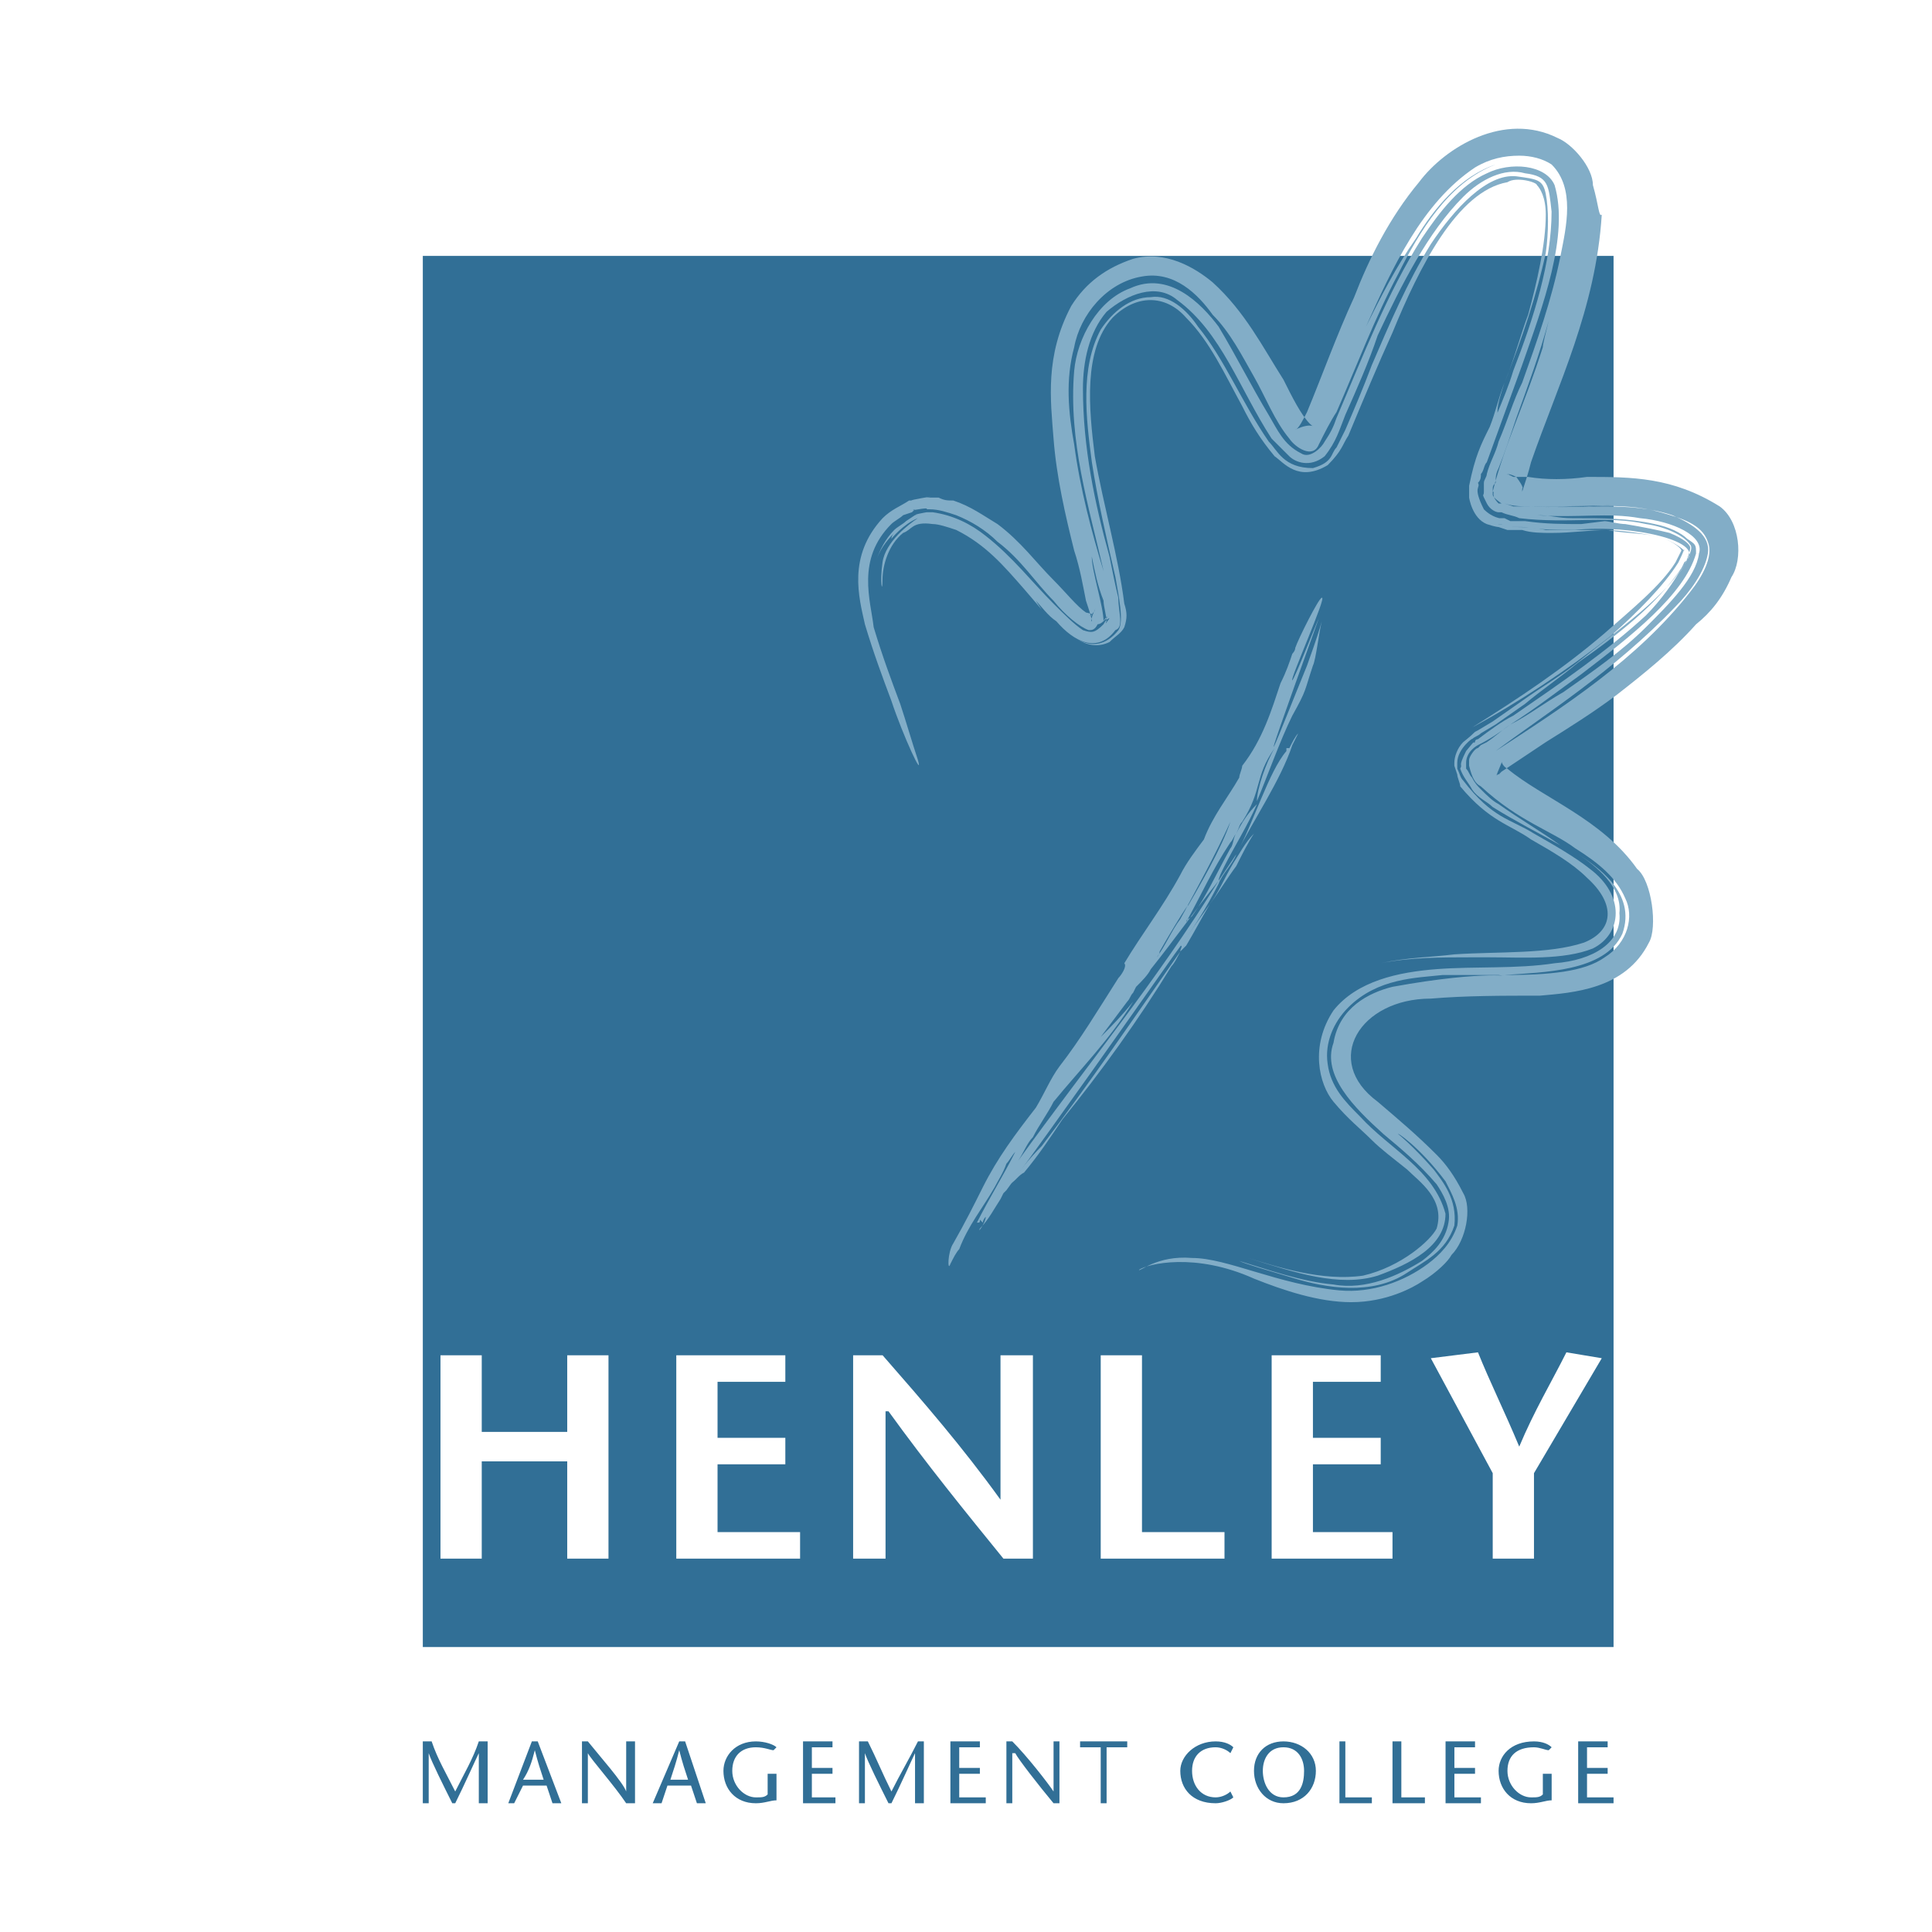 <svg xmlns="http://www.w3.org/2000/svg" width="2500" height="2500" viewBox="0 0 192.756 192.756"><g fill-rule="evenodd" clip-rule="evenodd"><path fill="#fff" d="M0 0h192.756v192.756H0V0z"/><path d="M42.184 164.328V25.53h118.801v138.798H42.184zm18.525-29.113h-4.117v7.646h-8.528v-7.646h-4.117v20.291h4.117v-9.705h8.528v9.705h4.117v-20.291zm17.644 0h-10.88v20.291h12.351v-2.646H71.59v-6.764h6.763v-2.646H71.59v-5.588h6.763v-2.647zm24.702 0H99.82v14.41c-3.823-5.295-7.646-9.705-11.763-14.41h-2.94v20.291h3.234v-14.703h.294c3.822 5.293 7.646 9.998 11.468 14.703h2.941v-20.291h.001zm6.763 20.291h12.35v-2.646h-8.232v-17.645h-4.117v20.291h-.001zm27.936-20.291h-10.881v20.291h12.057v-2.646h-7.939v-6.764h6.764v-2.646h-6.764v-5.588h6.764v-2.647h-.001zm15.291 20.291v-8.527l6.764-11.469-3.529-.588c-1.471 2.939-3.234 5.881-4.705 9.408-1.469-3.527-2.939-6.469-4.117-9.408l-4.705.588 6.176 11.469v8.527h4.116z" fill="#316f96"/><path d="M88.939 69.933c-.882-2.352-1.764-4.705-2.646-7.646-.588-2.646-1.764-6.763 1.764-10.586.882-.883 1.765-1.177 2.646-1.765h.294c-.588 0 2.941-.588 1.47-.294h1.176c.588.294.882.294 1.471.294 1.765.588 2.94 1.471 4.411 2.353 2.354 1.765 3.822 3.823 5.588 5.587 1.176 1.176 2.352 2.646 3.234 3.234 1.471.294-.295.294.588.294 0-.294.295-.294.295-.588.293-.588-.59 1.176-.295 1.176 0 .294 0 0 0 0 0-.294-.295-1.176-.588-2.059-.295-1.47-.588-3.234-1.176-4.999-.883-3.528-1.766-7.352-2.059-11.174-.295-3.823-.883-8.234 1.764-13.233 1.471-2.353 3.529-3.823 6.176-4.705 3.234-.882 6.176.882 7.939 2.352 3.234 2.941 5 6.47 7.059 9.704.881 1.765 1.764 3.529 2.646 4.411.588.588.293-.294-1.471.588.293 0 .881-1.176 1.176-1.764 1.471-3.529 2.941-7.646 4.705-11.469 1.471-3.823 3.529-7.939 6.469-11.469 2.646-3.528 8.529-7.057 13.822-4.41 1.469.587 3.527 2.94 3.527 4.704.588 2.059.588 3.235.883 2.941-.588 9.41-4.41 17.055-7.057 24.701-.295 1.176-.59 2.058-.883 2.94v-.294s.293 0-.588-1.176c-1.176-.588-.883 0-.883-.294l.588.294h1.471c1.764.294 3.822.294 5.881 0 4.412 0 8.527 0 13.232 2.94 2.059 1.471 2.354 5.293 1.176 7.058-.881 2.059-2.057 3.529-3.527 4.705-2.354 2.647-5.293 4.999-7.939 7.058-2.354 1.765-4.705 3.234-7.059 4.705l-3.527 2.353-.883.588-.295.294c0-.294-.588.882.295-1.176 0-.294 0 .294.588.588 3.529 2.94 9.41 4.999 12.939 9.998 1.469 1.176 2.057 5.881 1.176 7.352-2.354 4.706-7.646 4.999-10.881 5.293-3.822 0-7.352 0-10.881.293-7.057 0-10.879 6.176-5.293 10.293 2.059 1.764 3.824 3.234 5.881 5.293.883.883 1.766 2.059 2.648 3.824.881 1.469.293 4.703-1.178 6.174-.293.588-1.471 1.764-2.939 2.646-.883.588-3.529 2.059-7.059 2.059-3.234 0-6.762-1.176-9.703-2.352-5.881-2.646-10.586-1.471-11.469-.883 0 .293 1.764-1.471 5.293-1.176 3.529 0 8.527 2.646 14.703 3.234 3.234.293 6.469-.883 8.822-2.646 1.176-.883 2.352-2.059 2.939-3.822.295-1.766-.588-3.234-1.176-4.412-2.646-3.529-4.998-4.998-4.705-4.705 0 0 1.471 1.176 3.529 3.529.883 1.176 2.352 2.941 2.059 5.588-.883 2.646-2.941 3.527-4.705 4.703-3.529 2.354-8.234 1.471-11.174.59-2.941-.883-5-1.471-5.588-1.766 2.941.883 6.176 2.059 9.41 2.354 3.234.588 6.469-.883 8.822-2.354 1.176-.881 2.352-2.059 2.646-3.822.293-1.471-.588-2.939-1.178-3.822-1.764-2.059-3.527-3.529-5.293-5-2.939-2.646-6.174-5.881-4.998-9.115.588-3.529 3.529-5 5.881-5.588 9.705-1.764 12.352-.881 10.586-1.176h-5.586c-2.646.295-6.471.295-9.41 3.234-1.471 1.471-2.354 3.529-2.059 5.588.293 2.352 1.764 3.822 3.234 5.293 2.941 3.234 7.352 5.293 8.527 9.703 0 3.234-3.527 5-6.764 6.176-3.822 1.176-8.232-.295-12.938-1.764 2.939.881 7.352 2.352 11.469 1.764 3.822-.883 6.762-3.529 7.35-4.705.883-2.939-1.764-4.705-2.939-5.881-1.471-1.176-2.646-2.059-3.529-2.941-1.176-1.176-2.352-2.059-3.822-3.822s-2.352-5.588 0-9.115c2.352-2.941 6.469-3.824 10.291-4.117 3.824-.295 7.941 0 11.764-.588 3.822-.294 6.764-2.059 6.469-5 .295-2.646-2.352-4.705-4.117-5.881 1.766 1.176 5.883 3.823 4.412 7.939-1.766 3.822-7.939 3.822-11.762 4.117 4.41 0 7.939-.295 9.996-1.764 2.354-1.471 2.941-4.117 2.059-5.881-.881-2.059-2.646-3.529-4.998-5-2.354-1.764-5.588-2.646-9.41-6.175-.588-.294-.883-.882-1.176-2.059v-.588c0-.294.588-1.177.881-1.177l.295-.294.588-.294c.883-.588 1.471-1.176 2.354-1.765 1.764-.882 3.234-2.058 5.293-3.234 2.939-2.059 5.881-4.117 8.232-6.47 2.354-2.353 5-4.999 5.293-7.351.588-1.765-2.646-3.235-5.881-3.529-3.234-.588-6.176 0-10.291-.294 1.469 0 2.059.294 3.527.294 3.234 0 5.588 0 8.234.588 1.471.294 2.646.882 3.234 1.47.883.588.883.588.883 1.471-1.176 4.117-6.469 8.233-11.469 12.056-2.059 1.471-4.705 3.529-7.057 4.999-1.178.882-2.059 1.471-3.236 2.059 0 0-1.176.588-1.176 1.765v.588c.295.294.295.588.588.882.295.588.588.882.883 1.176.588.588 1.176 1.176 1.764 1.47 2.059 1.47 4.117 2.646 6.176 4.117-2.059-1.176-4.41-2.353-6.764-3.823-.588-.588-1.471-.882-2.059-1.764-.293-.588-.881-1.176-1.176-2.059.295-.588-.295 0 .588-1.765 1.176-1.47.588-.588.883-.882 0-.294.293-.294.293-.294 1.178-.882 2.354-1.765 3.529-2.353 4.705-3.234 9.41-6.469 13.232-9.999 1.471-1.47 2.941-3.528 3.529-4.705-2.354 3.528-6.469 6.763-10.293 9.41-1.764 1.47-3.527 2.646-5.293 4.117l-2.939 2.058-1.471.882c-.295.294-.588.294-.883.588.295-.294-1.471.882-1.471 2.353v.588c.295.588.295.882.59 1.176 2.939 3.823 4.705 3.823 7.057 5.293 2.059 1.176 4.117 2.353 5.588 3.529 3.527 2.647 3.234 6.469.293 7.94-2.939 1.176-7.057.882-10.291.882h-2.059c-2.646 0-5.881 0-8.822.588 2.646-.588 4.998-.588 7.352-.883 4.41-.294 9.41 0 12.939-1.176 2.939-1.176 3.234-3.822.293-6.469-1.471-1.47-3.529-2.646-5.586-3.823-2.059-1.471-4.117-1.765-7.059-5.293 0-.294-.295-.882-.295-1.177l-.293-.882v-.294c0-.588.293-1.471.883-2.059 1.469-1.176.881-.882 1.469-1.176l1.471-.882 2.941-2.059c2.059-1.47 4.117-2.646 5.881-4.116 3.234-2.647 9.115-6.764 10.293-9.705 2.646-2.058-5.293-3.823-10.881-3.235-1.764 0-3.234 0-5.293-.294h-1.471l-.588-.294h-.295c-.293 0 .295.294-1.176-.294-1.176-.588-1.471-2.353-1.471-2.353 0-2.058.295-1.764.295-2.352.293-.588.293-1.176.588-1.47.883-3.235 2.354-5.882 3.234-8.823 2.059-5.293 3.822-10.88 3.822-15.879-.293-2.646-.293-3.528-2.646-3.822-2.057-.588-4.41.588-6.174 2.353-3.529 3.528-6.176 8.821-8.529 13.821-.881 2.646-2.059 5.293-3.234 7.94-.588 1.47-.881 2.646-2.059 4.116-1.469 1.177-2.939.589-3.527 0l-1.766-1.764c-3.234-5-4.998-10.586-9.41-13.821-2.059-1.765-4.998-.588-7.057 1.176-1.766 2.059-2.354 4.999-2.354 7.646 0 5.881 1.178 11.468 2.648 16.762.293 1.47.586 2.941.881 4.117 0 1.47.588 2.94-.295 3.235-1.764 2.353-4.115 1.176-5.881-.882-.881-.588-1.469-1.471-2.059-2.059l.59.882-1.766-2.058c-2.059-2.353-3.822-4.411-6.763-5.882-.882-.294-1.765-.588-2.353-.588-2.059-.294-2.059.588-2.94.882-1.47 1.176-2.059 3.235-2.059 4.705s-.294.293 0-1.765 2.646-3.823 3.529-4.411c-1.47.588-2.646 2.058-2.646 2.058s0-.294.293-.588c-.882.882-1.47 1.764-1.764 2.646.294-.882.882-2.059 1.764-2.941.294-.294.883-.588 1.177-.882l.882-.588h.294c-.882 0 .882-.294.882-.294h.588c2.059.294 3.823 1.176 5.293 2.353 2.646 2.059 4.705 4.705 6.764 6.763 1.176 1.176 2.059 2.059 2.939 2.647.883.294 1.178.294 2.059-.588 0 0 .295-.588.59-.588-.59.882-.295.294-.295.294 0-.588-.295-1.471-.295-2.059-.588-1.47-.881-2.94-1.176-4.411 0 1.47 1.176 4.999 1.176 6.469 0 0 0 .294 0 0-.293.294.59-.882.295-.294-.295.294-.588.588-.883.588-.293.588-.588.588-.883.588-.881-.294-2.352-1.471-3.527-2.941-1.766-1.765-3.234-4.117-5.588-5.881-1.176-1.177-2.646-2.059-4.117-2.646-.882-.294-1.765-.589-2.646-.589h-.294c.294-.294-2.058.294-1.176 0l-.294.294-.882.294c-.294.294-.883.588-1.176.882-3.529 3.529-2.059 7.646-1.764 10.292.882 2.941 1.764 5.293 2.646 7.646.588 1.764 1.176 3.823 1.764 5.587.597 2.069-1.461-2.342-2.638-5.871zm66.752-44.403c.588-2.94 1.471-6.763-.883-9.116-.881-.588-2.057-.882-3.234-.882-1.469 0-2.939.294-4.41 1.176-5.293 3.529-8.234 9.998-10.881 15.879 1.471-2.94 2.941-5.881 5-8.822 1.764-2.941 4.41-6.175 7.939-7.352-4.705 1.764-7.646 6.763-9.705 10.88-2.352 4.411-4.117 9.116-6.174 13.821-.59.882-1.178 2.058-1.766 3.234-.588 1.471-2.352.294-2.939-.588-1.471-1.765-2.354-4.117-3.529-6.176-1.176-2.058-2.354-4.411-4.117-6.175-1.471-2.059-3.822-4.411-7.057-3.823-3.529.588-6.176 3.823-6.764 7.058-.883 3.234-.588 6.47 0 9.704.588 4.411 1.764 8.822 2.939 12.645-1.471-6.47-3.527-12.938-2.939-19.997.293-3.234 2.352-7.057 5.586-8.233 3.824-1.764 7.059 1.47 8.822 3.823 1.764 2.941 3.234 5.881 5 8.822.881 1.47 1.471 2.94 3.234 3.822.883.589 2.059-.588 2.352-1.176.588-.882.883-1.471 1.178-2.353 2.646-6.175 4.998-12.351 8.527-17.938 1.764-2.647 3.822-5.293 6.469-6.469 2.354-1.176 5.881-.882 6.764 1.176 1.471 5-1.176 12.057-3.234 17.938-1.176 3.234-2.354 6.469-3.529 9.704-.293.294-.293.882-.588 1.176 0 .294 0 .588-.295.882.295.588-.588.294.59 2.646.881.883 1.764.883 1.469.883h.59l.588.294h1.469c2.059.294 3.824.294 5.588.294l2.352-.294c.295 0 1.471.294 2.059.294 1.766.294 3.234.588 4.412.882 1.471.588 2.059 1.176 2.059 1.47s-.295 1.47-1.178 2.646c1.178-1.764 1.471-2.646 1.178-2.94-.588-.882-2.354-1.765-4.412-2.059-3.822-.882-7.645 0-12.645-.588-.588-.294-1.176-.294-1.764-.588h-.295c-.293 0-.881-.294-1.176-.882-.588-1.176-.293-.588-.293-1.176v-.883c0-.293.293-.588.293-.882.295-1.176.883-2.059 1.176-3.234.883-2.059 1.471-4.117 2.354-5.882 1.469-4.113 2.938-8.23 3.82-12.641zM154.516 32c-.883 3.235-2.059 6.469-3.234 9.704-.588 1.764-1.176 3.528-1.766 4.999-.293.588-.293.882-.293 1.47-.295.294-.295.294-.295.883.295 0-.293.294.588 1.176h.59c.881.294 1.764.294 2.646.294 4.998.294 9.703-.588 14.113.883 2.059.882 3.824 2.058 3.529 3.823-.295 1.764-1.764 3.822-3.234 5.292-6.176 6.47-13.232 10.881-17.938 14.409 6.764-4.411 14.115-9.115 19.408-15.879 1.176-1.47 2.352-3.528 1.764-4.999-.588-1.765-2.646-2.353-4.705-2.941-4.117-1.176-8.234-.294-12.938-.588 8.82 0 9.408-.294 5.881 0h-7.646l-.881-.294h-.295s-.883-.588-.883-.882v-.294c1.178-4.705 3.234-8.822 5-14.409.001-.295.294-1.471.589-2.647z" fill="#82adc7"/><path d="M108.936 46.115c.588 3.822 1.471 7.645 2.352 11.468.295 1.765.883 4.411.295 5.293-1.176 1.47-2.646 1.764-4.117.882.883.588 2.059.882 3.236.294.586-.588 1.176-.882 1.469-1.471.295-.882.295-1.47 0-2.353-.588-4.705-2.059-9.704-2.939-14.703-.59-4.705-1.178-10.586 1.764-13.821 2.352-2.353 5.293-2.353 7.352 0 2.352 2.353 3.822 5.587 5.588 8.822.881 1.764 1.764 3.235 3.234 4.999.883.589 2.352 2.646 5.293.883 1.471-1.471 1.471-2.059 2.059-2.941 1.471-3.529 2.939-7.057 4.41-10.292 2.646-6.47 6.469-14.115 11.469-14.998.883-.588 2.941 0 2.941.294.293.294.881 1.177.881 2.941 0 2.94-.881 6.763-1.764 9.998-.588 1.471-1.471 4.705-2.352 6.763 1.764-4.411 3.234-8.822 4.115-12.938.295-2.059.295-4.411 0-5.881-.293-1.471-.881-1.471-2.939-1.765-2.941-.294-6.176 3.234-8.529 6.764-2.352 3.822-4.115 7.939-5.881 12.057-.881 2.352-1.764 4.411-2.646 6.469l-.881 1.765c-.59.588-.295 1.471-2.354 2.059-2.939 0-3.529-1.765-4.41-2.646-2.646-3.823-4.412-8.234-7.059-11.469-1.176-1.764-2.939-3.235-4.705-2.94-2.059 0-3.822 1.47-4.998 3.235-2.06 3.822-1.472 8.821-.884 13.232zM160.102 63.17c-4.115 3.529-8.527 6.469-13.232 9.41 4.412-2.352 9.705-5.881 13.822-9.116 2.646-2.353 5.293-4.999 6.762-7.352.59-1.176.59-1.47.59-1.176-.295-.294-1.471-1.176-2.941-1.47 1.471.294 2.646 1.176 2.646 1.47.588-.294 0 0 0 0l-.588 1.176c-1.472 2.353-4.411 4.705-7.059 7.058z" fill="#82adc7"/><path d="M150.105 38.174c-.59 1.471-.883 2.941-1.471 4.411-.883 1.765-1.471 2.94-2.059 5.881v1.176s.293 2.059 1.764 2.647c.883.294 1.176.294 1.176.294l.883.294h1.471c.883.294 2.059.294 2.939.294 2.059 0 3.824-.294 5.588-.294 1.176.294 3.234.294 4.705.588-1.471-.294-3.822-.588-5-.588h-5.881c-1.176-.294-2.352-.294-3.234-.294l-.881-.294h-.59c-.293 0-2.646-1.471-2.352-2.353-.295-2.646.293-2.058.293-2.94.59-2.059 1.471-3.823 2.059-5.587-.292-.293.001-1.47.59-3.235zM95.115 124.041c1.176-2.059 2.059-3.822 2.94-5.588 1.471-2.939 3.236-5.293 5.293-7.939.883-1.471 1.471-2.939 2.354-4.117 2.059-2.646 3.822-5.586 5.881-8.82.295-.295.883-1.178.588-1.471 1.766-2.941 3.824-5.588 5.588-8.822.588-1.176 1.471-2.353 2.352-3.529.883-2.353 2.354-4.117 3.529-6.175 0-.294.295-.882.295-1.176 2.059-2.646 2.939-5.587 3.822-8.233.588-1.177.883-2.059 1.176-2.941 0 0 .295-.294.295-.588.293-.882 2.352-4.999 2.646-4.999.588-.294-3.234 8.234-2.941 8.234.295-.294 2.354-5.587 2.646-6.175-7.645 21.172-3.822 11.174-1.176 4.705.295-.882.883-2.353 1.471-4.411-.295 1.176-.588 3.823-.883 4.411-.883 2.646-.588 2.353-2.059 4.999-1.176 2.353-2.646 6.469-3.529 8.527 0-1.176.883-3.822 1.766-5.293-2.059 2.941-1.176 4.117-3.234 7.352-.295.294-.295.588-.59 1.176-.293.294-.293.588-.588.882-1.764 2.646-2.939 5.293-4.41 7.939 0-.294.293-.294.588-.588 1.471-2.058 2.352-4.117 3.822-6.764.295-.294.295-1.176.588-1.47.59-1.176 1.178-2.059 2.059-2.94-.881 2.058-2.352 4.411-3.234 6.175-.293.588-.588 1.176-.588 1.47l1.764-2.646c1.766-3.235 3.236-8.234 5-10.292v-.294h.295c.293-.588.588-1.176.881-1.47l-.588 1.176c-1.176 3.529-3.822 7.352-5.588 10.88-.293.882-1.469 2.059-1.764 2.941-1.176 2.352-2.646 4.705-4.41 7.057-5.588 7.939-11.176 15.879-16.762 23.525l-.588.588.293-.293-.293.588c-.588.881-1.178 2.057-2.059 2.939-.295.588.588-.588.588-1.176-.295.293-.295.588-.295.588l-.293-.295c0 .295 0 .295-.295.295 1.176-2.352 2.646-4.705 3.824-7.057-.295.293-.59.881-.883 1.176-.295.883-.883 1.764-1.176 2.352-1.178 2.059-2.647 3.824-3.53 6.176-.294.295-.588.883-.882 1.471-.295.879-.295-1.177.294-2.06zm19.701-27.348c-.293.588-.881 1.176-1.471 1.764l-.293.588c-.295.295-.295.588-.588.883l-2.646 3.529c1.176-1.176 2.059-2.059 3.234-3.529-2.352 3.822-5.293 6.764-7.939 9.998-.588 1.176-1.471 2.352-2.059 3.529-.588.588-.883 1.471-1.471 2.352 6.764-9.41 13.82-17.938 19.996-27.936-2.35 2.941-4.409 5.881-6.763 8.822zm.588-1.176c.883-1.177 1.471-2.647 2.354-3.823 2.059-3.528 4.117-7.058 4.998-9.704-1.471 3.235-3.234 6.47-4.998 9.704 1.764-2.94.293-.882-2.059 3.235 0 0 0 .294-.295.588z" fill="#82adc7"/><path d="M103.938 114.336c-1.178 1.178-2.354 2.648-3.236 3.824.59-.295.883-.883 1.471-1.176 1.471-1.766 2.646-3.529 3.822-5.295 3.824-4.705 7.646-9.998 10.881-15.291.295-.293.588-.881.883-1.47-4.706 6.763-9.118 13.234-13.821 19.408zM123.344 86.401c.59-1.176 1.178-2.353 1.766-3.235-.883.882-1.471 2.059-2.059 2.941-.883 1.47-1.471 2.94-2.354 4.117.883-1.177 1.766-2.647 2.647-3.823z" fill="#82adc7"/><path d="M117.758 94.929l.588-.588c.883-1.47 1.471-2.646 2.352-4.116l-2.939 4.116c.292-.001-.001.294-.001.588z" fill="#82adc7"/><path d="M48.653 179.912h-.882v-4.998c-.294.588-1.471 3.234-2.353 4.998h-.294c-.882-1.764-2.059-4.117-2.353-4.998v4.998h-.588v-6.174h.882c.588 1.764 1.47 3.232 2.353 4.998.882-1.766 1.764-3.234 2.353-4.998h.882v6.174zM52.182 177.561c.588-.883.882-1.766 1.176-2.941.294 1.176.588 2.059.882 2.941h-2.058zm.882-3.823l-2.353 6.174h.588l.882-1.764h2.353l.588 1.764h.882l-2.353-6.174h-.587zM63.356 179.912h-.882c-1.176-1.764-3.529-4.41-3.823-4.998v4.998h-.588v-6.174h.588c1.176 1.469 3.529 4.115 3.823 4.998v-4.998h.882v6.174zM66.885 177.561c.294-.883.588-1.766.882-2.941.294 1.176.588 2.059.882 2.941h-1.764zm.882-3.823l-2.646 6.174h.882l.588-1.764h2.353l.588 1.764h.882l-2.059-6.174h-.588zM77.471 176.971v2.648c-.588 0-1.176.293-2.059.293-2.059 0-3.235-1.471-3.235-3.234 0-1.471 1.176-2.939 3.235-2.939.882 0 1.765.293 2.059.588l-.294.293c-.294 0-.882-.293-1.765-.293-1.47 0-2.353.881-2.353 2.352s1.176 2.646 2.353 2.646c.588 0 .882 0 1.176-.293v-2.061h.883zM83.058 174.326H81v2.059h2.058v.586H81v2.353h2.352v.588h-3.234v-6.174h2.94v.588zM92.174 179.912h-.882v-4.998c-.294.588-1.47 3.234-2.353 4.998h-.294c-.882-1.764-2.059-4.117-2.353-4.998v4.998h-.588v-6.174h.882c.882 1.764 1.47 3.232 2.353 4.998.882-1.766 1.764-3.234 2.646-4.998h.588v6.174h.001zM97.762 174.326h-2.059v2.059h2.059v.586h-2.059v2.353h2.647v.588h-3.529v-6.174h2.941v.588zM105.701 179.912h-.588c-1.471-1.764-3.529-4.41-3.822-4.998h-.295v4.998h-.588v-6.174h.588c1.471 1.469 3.529 4.115 4.117 4.998v-4.998h.588v6.174zM109.818 179.912v-5.586h-2.058v-.588h4.705v.588h-2.059v5.586h-.588zM122.756 174.914c-.293-.295-.881-.588-1.471-.588-1.469 0-2.352.881-2.352 2.352s.883 2.646 2.352 2.646c.59 0 1.178-.293 1.471-.588l.295.588c-.295.295-1.176.588-1.766.588-2.352 0-3.527-1.471-3.527-3.234 0-1.471 1.471-2.939 3.527-2.939.883 0 1.471.293 1.766.588l-.295.587zM128.051 179.324c-1.471 0-2.059-1.471-2.059-2.646s.588-2.352 2.059-2.352c1.469 0 2.057 1.176 2.057 2.352s-.294 2.646-2.057 2.646zm0 .588c2.057 0 3.234-1.471 3.234-3.234s-1.471-2.939-3.234-2.939c-1.766 0-2.941 1.176-2.941 2.939s1.175 3.234 2.941 3.234zM133.637 173.738h.588v5.586h2.646v.588h-3.234v-6.174zM138.93 173.738h.882v5.586h2.352v.588h-3.234v-6.174zM147.164 174.326h-2.059v2.059h2.059v.586h-2.059v2.353h2.647v.588h-3.529v-6.174h2.941v.588zM154.809 176.971v2.648c-.588 0-1.176.293-2.057.293-2.059 0-3.236-1.471-3.236-3.234 0-1.471 1.178-2.939 3.529-2.939.883 0 1.471.293 1.764.588l-.293.293c-.295 0-.883-.293-1.471-.293-1.764 0-2.646.881-2.646 2.352s1.176 2.646 2.354 2.646c.588 0 .881 0 1.176-.293v-2.061h.88zM160.396 174.326h-2.058v2.059h2.058v.586h-2.058v2.353h2.646v.588h-3.529v-6.174h2.941v.588z" fill="#316f96"/></g></svg>